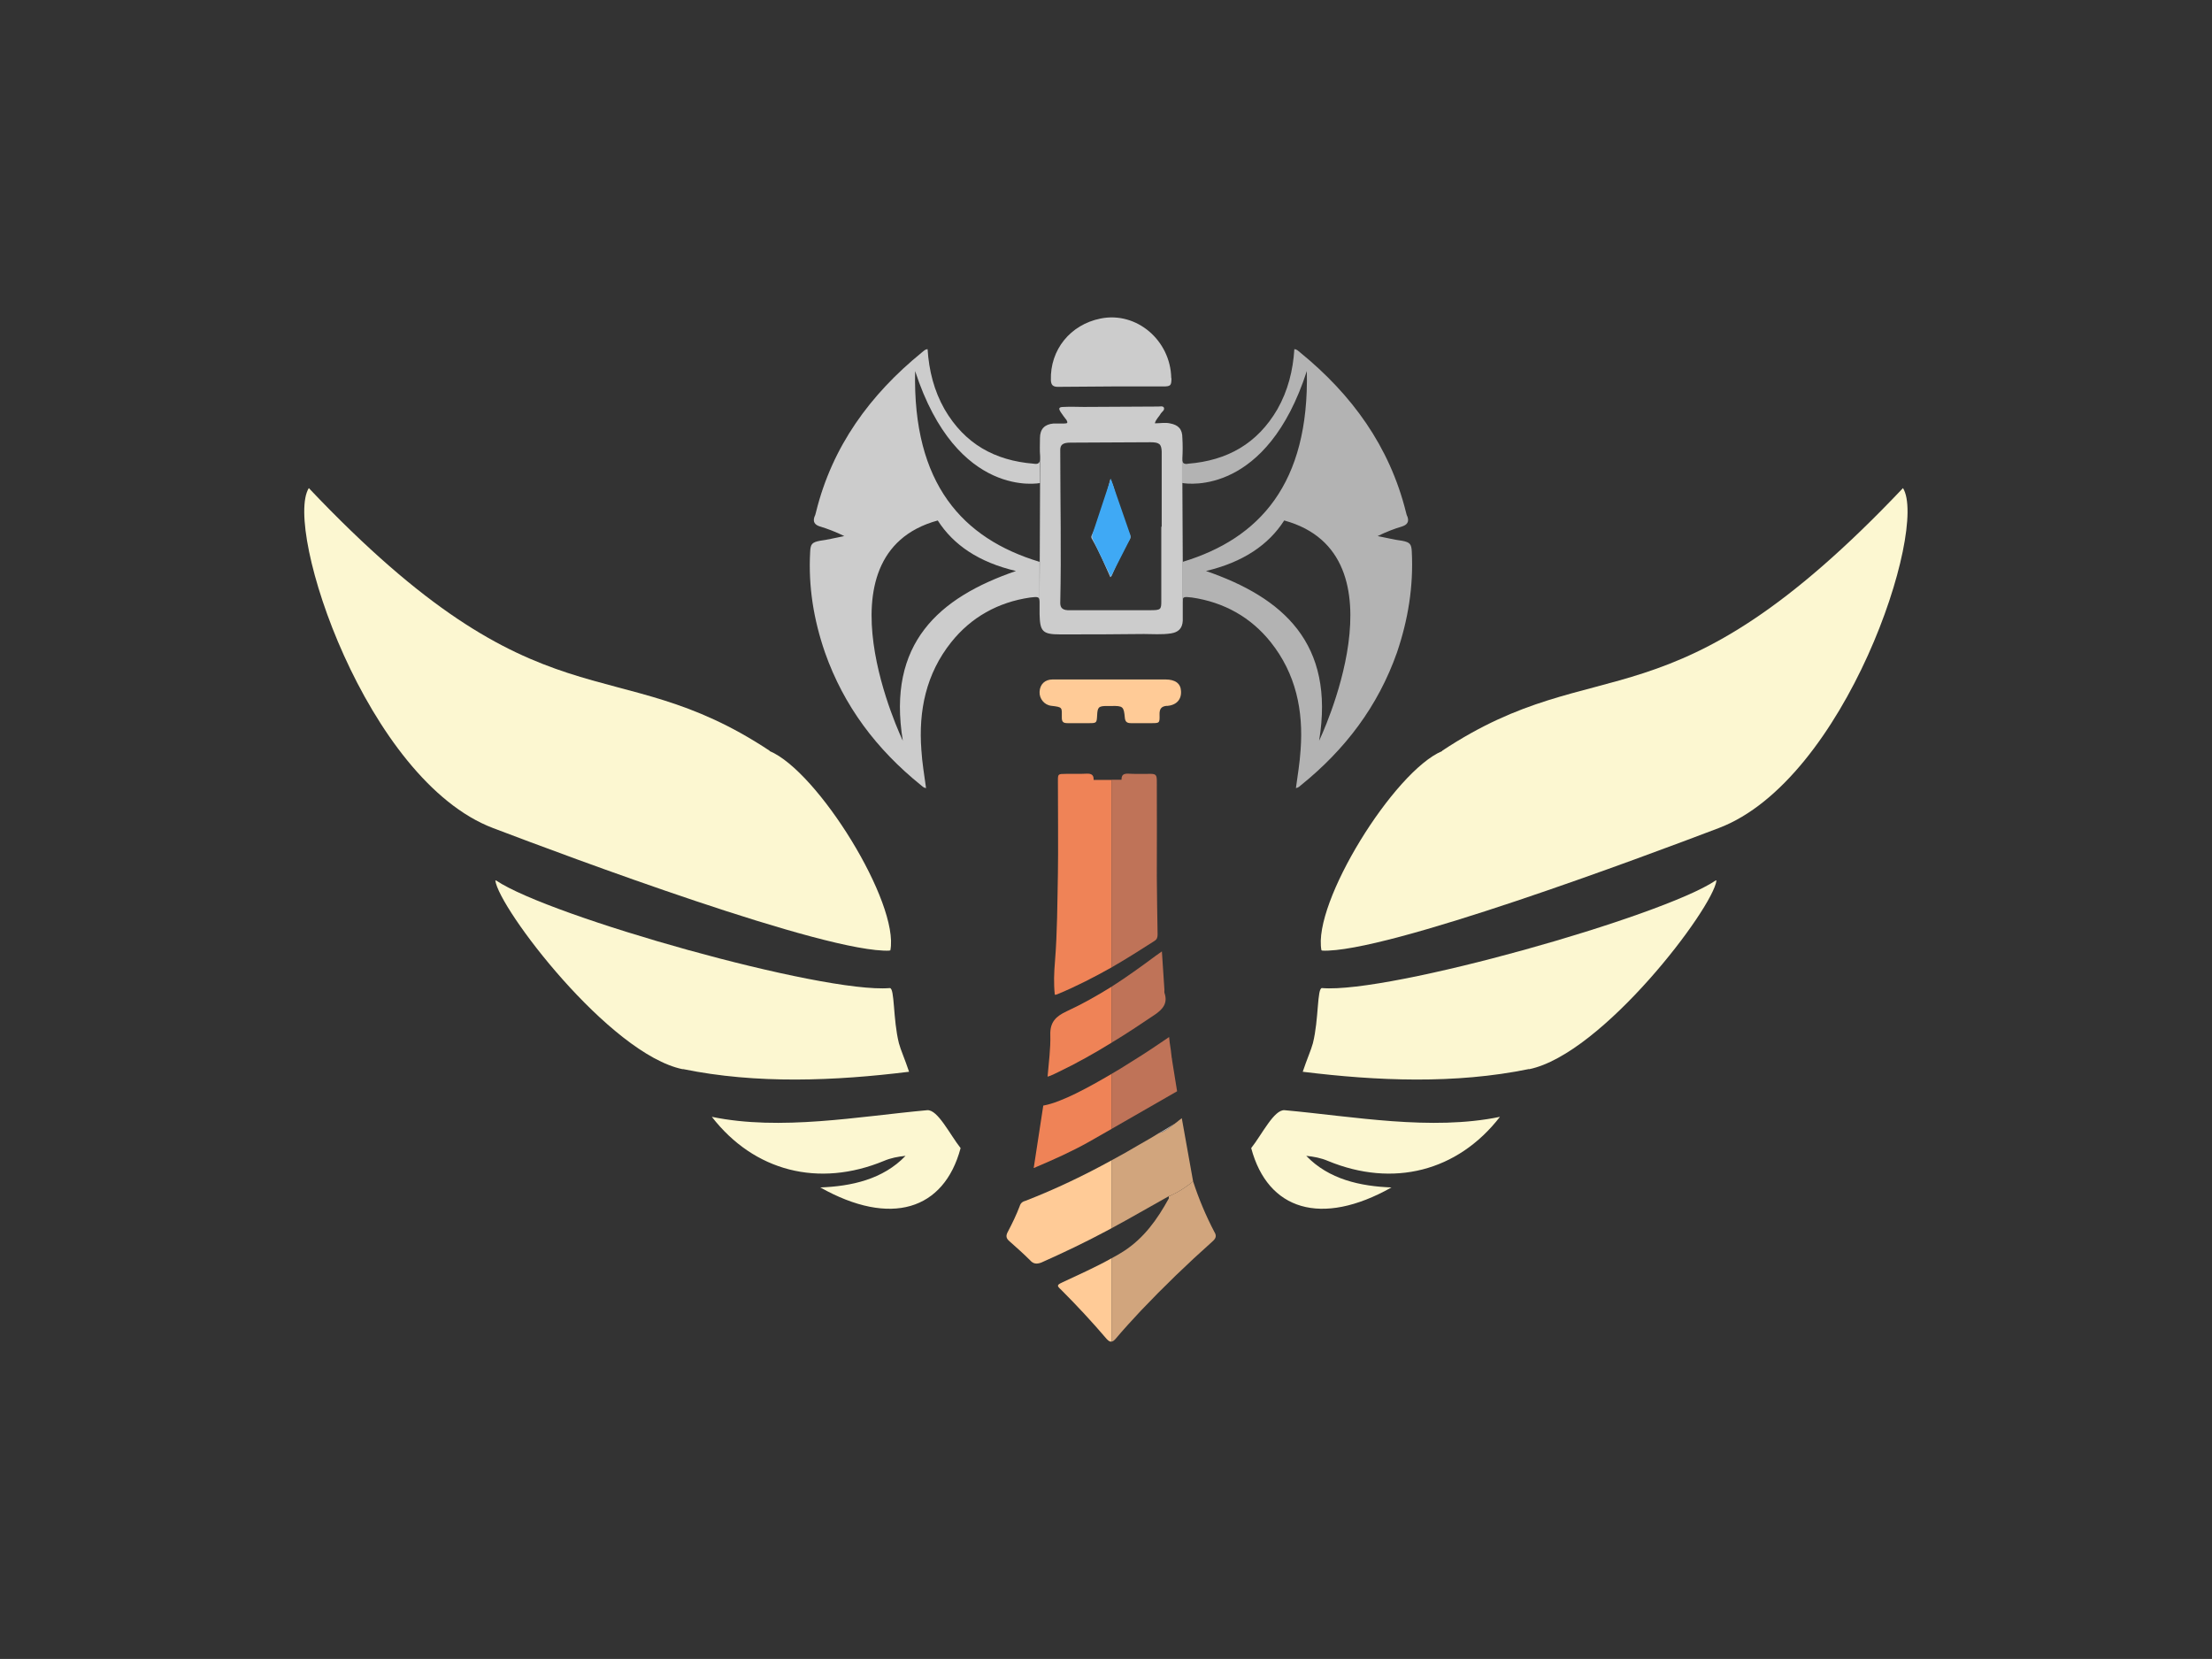 <?xml version="1.0" encoding="UTF-8"?>
<svg id="Scritte" xmlns="http://www.w3.org/2000/svg" viewBox="0 0 113.39 85.04"><rect x="0" y="0" width="113.39" height="85.04" fill="#333333" stroke="none"/>
  <defs>
    <style>
      .cls-1 {
        fill: #d1a57d;
      }

      .cls-2 {
        fill: #3fa9f5;
      }

      .cls-3 {
        fill: none;
      }

      .cls-4 {
        fill: #ffcb97;
      }

      .cls-5 {
        fill: #bf7358;
      }

      .cls-6 {
        fill: #ef8357;
      }

      .cls-7 {
        fill: #ccc;
      }

      .cls-8 {
        fill: #b3b3b3;
      }

      .cls-9 {
        fill: #fcf7d1;
      }
    </style>
  </defs>
  <g>
    <path class="cls-1" d="M61.16,60.56c-.27.22-.55.41-.82.56-.1.05-.2.1-.3.15-.04.02-.09.04-.13.05h0c-.99.55-1.96,1.12-2.93,1.64v-3.48c.47-.25.92-.51,1.38-.78.33-.19.69-.39,1.02-.6.05-.01.09-.03.13-.05.03,0,.05-.01.08-.02.22-.11.41-.26.6-.41h.01s.06-.06.1-.08c.09-.07.18-.15.28-.22l.58,3.24Z"/>
    <path class="cls-4" d="M52.58,61.55c1.52-.59,2.98-1.29,4.4-2.07v3.48c-.09.05-.17.09-.26.14-1.1.59-2.22,1.12-3.34,1.62-.24.09-.41.07-.57-.11-.34-.34-.69-.65-1.05-.97-.18-.15-.22-.28-.09-.51.22-.42.43-.85.6-1.3.05-.17.16-.24.31-.28Z"/>
    <path class="cls-4" d="M60.04,61.27s-.08.04-.13.06h0s.09-.04.13-.06Z"/>
    <path class="cls-5" d="M60.34,55.94c-1.13.65-2.25,1.29-3.36,1.93v-2.82c.16-.1.32-.19.47-.28.7-.43,1.41-.88,2.08-1.34.12-.08.23-.15.4-.27l.03.28c.04.27.08.51.1.75v.03s.01.01.01.01l.02.16.25,1.55Z"/>
    <path class="cls-6" d="M56.98,55.05v2.82c-.4.23-.79.45-1.19.68-.86.48-1.75.88-2.67,1.27-.02.02-.07.03-.11.05h-.02l.49-3.2h.02c.93-.17,2.34-.95,3.48-1.62Z"/>
    <path class="cls-7" d="M52.99,59.89l-.02-.02s.02.02.02.02Z"/>
    <g>
      <path class="cls-9" d="M73.93,38.5c-2.47,1.03-6.66,7.79-6.19,10.22.01,0,.02,0,.03-.02,0,0,0,.02,0,.03,3.23.15,16.57-4.85,20.33-6.28,6.5-2.46,10.75-15.34,9.45-17.43-12.03,12.7-15.52,8.09-23.63,13.47Z"/>
      <path class="cls-9" d="M78.38,54.8c-3.79.78-7.8.61-11.6.14.22-.66.43-1.12.52-1.46.31-1.23.21-2.85.47-2.83,3.45.29,17.44-3.67,20.17-5.51.02,0,.04-.01.05-.01-.17,1.42-5.85,8.91-9.61,9.68Z"/>
      <path class="cls-9" d="M64.14,58.86c.85,3.17,3.58,4.04,7.19,2.01-1.59-.06-3.21-.41-4.37-1.62.39.04.76.11,1.11.26,3.34,1.38,6.65.54,8.82-2.26-3.52.73-7.52-.02-11.04-.34-.54-.04-1.15,1.23-1.71,1.94Z"/>
    </g>
    <g>
      <path class="cls-9" d="M39.45,38.5c2.47,1.03,6.66,7.79,6.19,10.22-.01,0-.02,0-.03-.02,0,0,0,.02,0,.03-3.23.15-16.57-4.85-20.33-6.28-6.5-2.46-10.75-15.34-9.45-17.43,12.03,12.7,15.52,8.09,23.63,13.47Z"/>
      <path class="cls-9" d="M35,54.8c3.79.78,7.8.61,11.6.14-.22-.66-.43-1.12-.52-1.46-.31-1.23-.21-2.85-.47-2.83-3.45.29-17.44-3.67-20.17-5.51-.02,0-.04-.01-.05-.01.17,1.42,5.85,8.91,9.61,9.68Z"/>
      <path class="cls-9" d="M49.24,58.86c-.85,3.17-3.58,4.04-7.19,2.01,1.59-.06,3.21-.41,4.37-1.62-.39.04-.76.11-1.11.26-3.34,1.38-6.65.54-8.82-2.26,3.52.73,7.52-.02,11.04-.34.54-.04,1.15,1.23,1.71,1.94Z"/>
    </g>
    <path class="cls-5" d="M59.19,52.02c-.73.49-1.46.98-2.21,1.43v-2.87c.78-.5,1.53-1.04,2.27-1.59.08-.06.17-.12.31-.22.05.7.09,1.34.13,1.97,0,.05-.01.11,0,.15.19.54-.09.85-.5,1.13Z"/>
    <path class="cls-6" d="M56.98,50.58v2.87c-.89.55-1.8,1.06-2.74,1.51-.14.07-.27.13-.41.19-.03.01-.07.02-.13.04.06-.73.16-1.43.14-2.14-.02-.65.28-.95.84-1.21.8-.37,1.56-.8,2.3-1.26Z"/>
    <path class="cls-7" d="M60.05,19.38c0,.39-.04.43-.44.43h-2.63c-.92.01-1.83.01-2.75.02-.25,0-.35-.09-.36-.34-.05-1.56,1-2.85,2.54-3.16,1.85-.38,3.6,1.12,3.63,3.06Z"/>
    <path class="cls-4" d="M59.83,36.18c-.31.02-.4.17-.39.46.01.43,0,.43-.43.43-.34,0-.69,0-1.03,0-.2,0-.3-.06-.32-.28-.05-.57-.1-.61-.67-.6-.08,0-.16,0-.24,0-.44,0-.49.06-.51.49-.02.38-.03.39-.42.39-.36,0-.73,0-1.09,0-.21,0-.3-.05-.3-.28,0-.53.06-.54-.54-.61-.36-.04-.62-.37-.6-.72.02-.38.27-.63.67-.63.98,0,1.97,0,2.95,0h0c.94,0,1.89,0,2.83,0,.5,0,.78.2.8.59.03.44-.23.73-.73.77Z"/>
    <path class="cls-7" d="M60.19,57.61c-.19.15-.38.3-.6.41-.03.01-.05.02-.08.03-.04.02-.08.04-.13.05.28-.15.55-.32.81-.49Z"/>
    <path class="cls-1" d="M62.14,63.65c-1.26,1.12-2.48,2.3-3.65,3.53-.45.48-.89.96-1.32,1.47-.08.08-.13.12-.19.12v-4.27c.21-.11.42-.23.62-.36,1.04-.67,1.73-1.64,2.31-2.7.02-.02,0-.04,0-.11.05-.02.09-.04.13-.06.1-.05.2-.1.3-.15.27-.15.55-.34.82-.56.29.89.65,1.75,1.09,2.59.14.22.06.35-.11.5Z"/>
    <path class="cls-4" d="M54.45,65.74c.85-.4,1.71-.78,2.53-1.24v4.27c-.07.02-.14-.02-.24-.12-.75-.88-1.53-1.72-2.35-2.54-.22-.2-.22-.24.06-.37Z"/>
    <path class="cls-4" d="M60.04,61.27s-.08.04-.13.06h0s.09-.04.13-.06Z"/>
    <path class="cls-7" d="M57.89,27.35c-.26-.54-.43-1.1-.61-1.66-.12-.35-.15-.72-.36-1.13-.26,1.02-.52,1.97-.95,2.87-.04.07-.04.14.02.22.35.61.63,1.27.93,1.94.04-.06.08-.08.08-.11.28-.64.54-1.25.91-1.83.07-.11.04-.21-.02-.3ZM57.89,27.35c-.26-.54-.43-1.1-.61-1.66-.12-.35-.15-.72-.36-1.13-.26,1.02-.52,1.97-.95,2.87-.04.07-.04.14.02.22.35.61.63,1.27.93,1.94.04-.06.08-.08.08-.11.28-.64.54-1.25.91-1.83.07-.11.04-.21-.02-.3ZM57.89,27.35c-.26-.54-.43-1.1-.61-1.66-.12-.35-.15-.72-.36-1.13-.26,1.02-.52,1.97-.95,2.87-.04.07-.04.14.02.22.35.61.63,1.27.93,1.94.04-.06.08-.08.08-.11.28-.64.54-1.25.91-1.83.07-.11.04-.21-.02-.3ZM57.89,27.35c-.26-.54-.43-1.1-.61-1.66-.12-.35-.15-.72-.36-1.13-.26,1.02-.52,1.97-.95,2.87-.04.07-.04.14.02.22.35.61.63,1.27.93,1.94.04-.06.08-.08.08-.11.28-.64.54-1.25.91-1.83.07-.11.04-.21-.02-.3ZM57.89,27.35c-.26-.54-.43-1.1-.61-1.66-.12-.35-.15-.72-.36-1.13-.26,1.02-.52,1.97-.95,2.87-.04.07-.04.14.02.22.35.61.63,1.27.93,1.94.04-.06.08-.08.08-.11.28-.64.54-1.25.91-1.83.07-.11.04-.21-.02-.3ZM60.61,24.76v-1.27c.02-.35.02-.69,0-1.04,0-.45-.2-.67-.65-.75-.24-.05-.49,0-.76,0,.05-.21.22-.34.31-.51.06-.09.21-.17.15-.3-.05-.09-.2-.05-.3-.05-1.26,0-2.53.02-3.8.02-.33,0-.69-.02-1.02,0-.27,0-.3.07-.15.29.09.14.18.25.28.38.07.13.07.18-.12.18-.18,0-.37,0-.55,0-.45.04-.69.28-.69.75,0,.32-.02.63.01.93v.23l-.03,7.28v.58c.02.89.15,1.04,1.06,1.04,1.42,0,2.85,0,4.29-.02.44,0,.91.04,1.38-.03.39-.06.59-.26.61-.65v-3.01l-.02-4.04ZM59.55,27h-.02v3.8c0,.45-.02.48-.58.48h-4.08c-.39.02-.52-.11-.52-.37.06-2.61,0-5.22,0-7.85,0-.27.15-.37.52-.37,1.36,0,2.72-.02,4.1-.02.47,0,.56.1.58.47v3.86ZM57.28,25.69c-.12-.35-.15-.72-.36-1.13-.26,1.02-.52,1.97-.95,2.87-.04.07-.04.14.02.22.35.61.63,1.27.93,1.94.04-.06.08-.08.08-.11.28-.64.54-1.25.91-1.83.07-.11.04-.21-.02-.3-.26-.54-.43-1.1-.61-1.66ZM57.89,27.35c-.26-.54-.43-1.1-.61-1.66-.12-.35-.15-.72-.36-1.13-.26,1.02-.52,1.97-.95,2.87-.04.07-.04.14.02.22.35.61.63,1.27.93,1.94.04-.06.08-.08.08-.11.28-.64.54-1.25.91-1.83.07-.11.04-.21-.02-.3ZM57.89,27.35c-.26-.54-.43-1.1-.61-1.66-.12-.35-.15-.72-.36-1.13-.26,1.02-.52,1.97-.95,2.87-.04.07-.04.14.02.22.35.61.63,1.27.93,1.94.04-.06.08-.08.08-.11.28-.64.54-1.25.91-1.83.07-.11.04-.21-.02-.3ZM57.89,27.35c-.26-.54-.43-1.1-.61-1.66-.12-.35-.15-.72-.36-1.13-.26,1.02-.52,1.97-.95,2.87-.04.07-.04.14.02.22.35.61.63,1.27.93,1.94.04-.06.08-.08.08-.11.28-.64.54-1.25.91-1.83.07-.11.04-.21-.02-.3Z"/>
    <path class="cls-8" d="M71.87,27.72c-.39-.05-.78-.15-1.25-.24.45-.22.84-.37,1.27-.5.24-.08.35-.23.26-.49-.04-.07-.06-.16-.08-.24-.84-3.37-2.77-6.02-5.42-8.18-.09-.07-.17-.17-.3-.17-.07,1.1-.33,2.13-.87,3.08-1.03,1.77-2.58,2.63-4.57,2.79-.17.04-.28-.02-.3-.13-.02-.03-.02-.07-.02-.11v1.23h.02c.32.06,4.33.6,6.38-5.74.13,5.78-2.43,8.59-6.36,9.78h-.02v2.15c0-.08,0-.11.02-.17,0-.2.09-.19.47-.15,1.64.24,3.02,1.01,4.04,2.29,1.29,1.62,1.68,3.51,1.53,5.52-.04.65-.15,1.3-.24,1.96.13-.02.2-.1.26-.15,2.27-1.83,3.95-4.05,4.92-6.8.57-1.68.85-3.38.76-5.17-.02-.39-.09-.48-.5-.56ZM67.62,37.97c.82-4.99-1.85-7.34-5.8-8.7,1.9-.45,3.21-1.34,4.01-2.59,6.39,1.75,1.79,11.29,1.79,11.29Z"/>
    <path class="cls-7" d="M53.31,24.76v-1.23c0,.21-.1.28-.32.24-2-.16-3.54-1.02-4.57-2.79-.54-.95-.8-1.98-.87-3.08-.13,0-.21.1-.3.17-2.65,2.16-4.59,4.81-5.42,8.18-.02.08-.04.17-.08.24-.09.26.02.41.26.49.43.13.82.28,1.27.5-.47.09-.86.19-1.25.24-.41.08-.48.17-.5.56-.1,1.79.18,3.49.76,5.17.97,2.75,2.65,4.97,4.92,6.8.06.05.13.13.26.15-.09-.66-.2-1.31-.24-1.96-.15-2.01.24-3.9,1.53-5.52,1.02-1.28,2.4-2.05,4.04-2.29.35-.04.46-.05.48.12h0c.01.05.01.09.01.14v-2.09c-3.95-1.19-6.51-4-6.38-9.78,2.15,6.6,6.4,5.74,6.4,5.74ZM48.07,26.68c.8,1.25,2.1,2.14,4.01,2.59-3.96,1.36-6.62,3.71-5.8,8.7,0,0-4.6-9.54,1.79-11.29Z"/>
    <path class="cls-5" d="M59.34,47.89c0,.15-.02.26-.17.35-.72.46-1.44.92-2.19,1.35v-9.62h.51c0-.23.08-.32.35-.31.35.02.69.01,1.04.01.36-.01.42.03.42.36.01.84,0,4.08,0,4.92.01.98.02,1.96.04,2.94Z"/>
    <path class="cls-6" d="M56.98,39.97v9.62c-.87.49-1.78.96-2.74,1.36-.06.02-.1.05-.17.04-.06-.57-.04-1.14.01-1.71.12-1.5.12-3.01.15-4.51.02-.8,0-3.99,0-4.78,0-.31.02-.32.39-.32.36-.01.71.01,1.06-.01.3-.02.39.09.38.32h.91Z"/>
    <polyline class="cls-3" points="59.91 53.2 59.94 53.48 60.06 54.19"/>
    <polyline class="cls-3" points="53.28 30.93 53.28 30.9 53.32 23.57 53.32 23.39"/>
  </g>
  <path class="cls-2" d="M56.94,24.53l.97,2.8c.04.09.05.19.02.3l-.99,1.94-.93-1.94c-.03-.07-.04-.15-.02-.22l.95-2.87Z"/>
</svg>